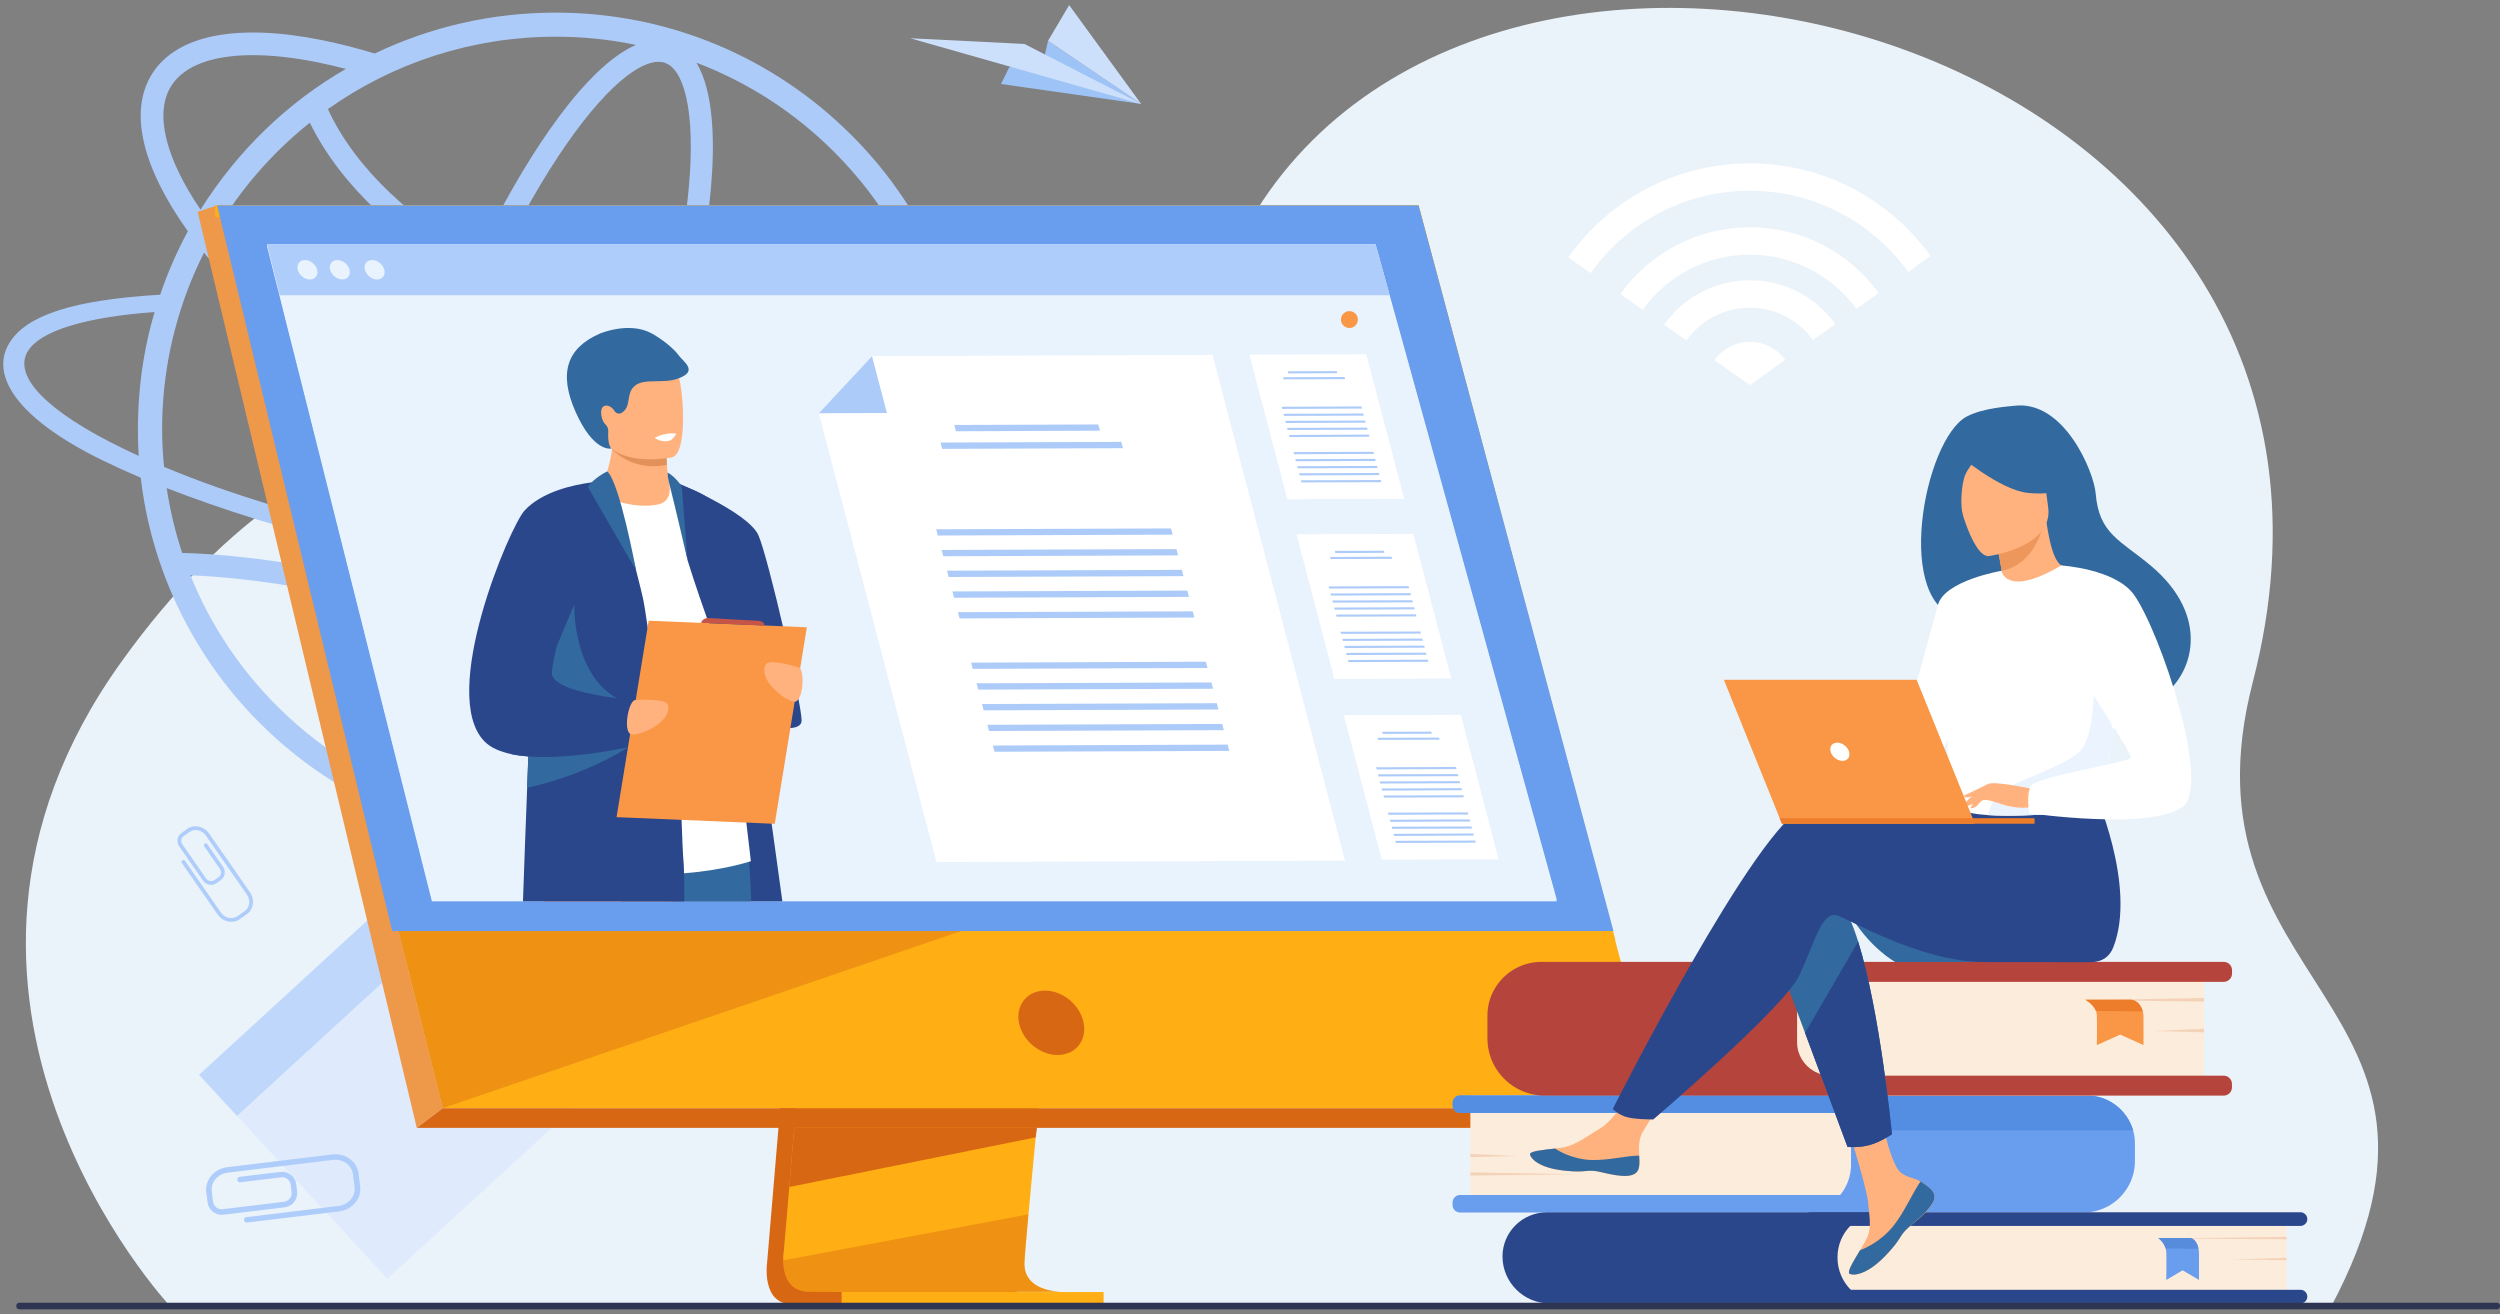 <svg width="388" height="204" viewBox="0 0 388 204" fill="none" xmlns="http://www.w3.org/2000/svg">
<rect x="0" y="0" width="388" height="204" fill="#808080" stroke="none"/>
<g clip-path="url(#clip0)">
<path d="M26.404 202.729C26.404 202.729 -18.453 154.726 18.815 102.748C51.883 56.627 90.441 59.78 118.724 78.502C130.766 86.478 165.508 79.482 195.068 32.553C235.379 -31.442 375.135 7.366 349.642 105.822C337.308 153.467 387.163 155.203 361.764 202.821L26.404 202.729Z" fill="#EBF3FA"/>
<path d="M62.643 137.697L30.898 166.822L60.115 198.467L91.859 169.343L62.643 137.697Z" fill="#DFEBFD"/>
<path d="M62.646 137.688L30.901 166.812L36.788 173.188L68.532 144.063L62.646 137.688Z" fill="#BED7FB"/>
<path d="M155.354 13.037L177.111 16.137L162.664 6.319L161.933 9.459L156.643 10.427L155.354 13.037Z" fill="#9EC3F6"/>
<path d="M177.111 16.137L158.995 6.822L141.252 5.935L177.111 16.137Z" fill="#CDE0FB"/>
<path d="M162.664 6.319L177.111 16.137L165.934 0.794L162.664 6.319Z" fill="#CDE0FB"/>
<path d="M277.06 55.845L271.585 59.767L266.082 55.898C267.305 54.189 269.312 53.05 271.585 53.05C273.844 53.05 275.838 54.15 277.06 55.845Z" fill="white"/>
<path d="M271.584 43.496C266.082 43.496 261.217 46.225 258.267 50.399L261.736 52.837C263.915 49.75 267.517 47.749 271.584 47.749C275.611 47.749 279.187 49.723 281.366 52.771L284.822 50.293C281.872 46.172 277.034 43.496 271.584 43.496Z" fill="white"/>
<path d="M271.584 25.358C259.941 25.358 249.641 31.122 243.407 39.946L246.876 42.384C252.352 34.66 261.39 29.598 271.584 29.598C281.699 29.598 290.67 34.58 296.159 42.198L299.602 39.721C293.355 31.029 283.134 25.358 271.584 25.358Z" fill="white"/>
<path d="M271.584 35.282C263.304 35.282 255.954 39.363 251.488 45.63L254.957 48.068C258.665 42.901 264.726 39.522 271.584 39.522C278.376 39.522 284.41 42.848 288.118 47.935L291.561 45.471C287.095 39.297 279.798 35.282 271.584 35.282Z" fill="white"/>
<path d="M158.026 79.602L153.002 79.483C154.61 81.563 154.982 83.484 153.972 85.114C152.962 86.77 150.569 88.134 146.981 89.168C149.692 81.96 151.061 74.368 151.061 66.578C151.061 49.724 144.482 33.229 132.068 20.893C120.053 8.916 103.811 1.96 86.241 1.96C76.379 1.96 66.836 4.146 58.17 8.306C58.17 8.306 58.17 8.306 58.157 8.306C55.366 7.458 52.654 6.77 50.036 6.24C36.811 3.563 27.428 5.418 23.613 11.447C19.985 17.184 21.965 25.822 29.156 35.892C27.548 38.86 25.992 42.371 24.863 45.736C11.332 46.544 4.089 48.929 1.457 53.222C-1.6 58.23 2.574 64.935 15.958 71.466C17.805 72.368 19.772 73.255 21.846 74.143C23.454 88.187 29.86 101.795 40.387 112.288C46.341 118.211 53.279 122.874 60.988 126.134C84.632 136.071 112.823 131.42 132.068 112.288C137.863 106.511 142.449 99.781 145.692 92.334C152.297 90.97 156.63 88.837 158.358 86.014C159.567 84.067 159.421 81.907 158.026 79.602ZM142.542 90.188C138.142 90.97 132.666 91.433 126.26 91.5C116.332 91.619 104.915 90.837 92.9 89.26C93.91 87.061 94.906 84.809 95.877 82.503C99.612 83.749 103.227 84.729 106.682 85.431C110.643 86.226 114.245 86.624 117.475 86.624C125.024 86.624 130.433 84.451 133.118 80.224C133.557 79.522 133.916 78.793 134.195 78.012H130.34C130.274 78.131 130.207 78.25 130.141 78.356C128.161 81.496 123.721 83.126 117.488 83.113C114.511 83.113 111.122 82.742 107.387 81.987C104.144 81.324 100.728 80.41 97.219 79.244C98.15 76.925 99.053 74.58 99.917 72.182C102.27 65.73 104.277 59.33 105.898 53.196C119.07 55.13 132.826 55.183 146.05 54.189C146.888 58.23 147.313 62.364 147.313 66.564C147.3 74.766 145.705 82.702 142.542 90.188ZM62.317 122.225C60.443 121.549 59.499 118.873 59.021 116.74C58.276 113.375 58.144 108.658 58.635 103.08C58.888 100.258 59.273 97.263 59.805 94.123C67.474 96.163 75.076 98.787 82.479 101.94C80.818 104.802 79.13 107.465 77.442 109.877C74.226 114.461 71.089 118.012 68.364 120.118C66.65 121.457 64.191 122.901 62.317 122.225ZM84.194 98.946C76.445 95.62 68.484 92.864 60.443 90.745C60.722 89.287 61.041 87.803 61.373 86.306C63.606 86.809 65.879 87.3 68.178 87.777C74.903 89.141 81.602 90.307 88.168 91.248C86.865 93.938 85.536 96.508 84.194 98.946ZM69.653 85.352C67.062 84.822 64.497 84.266 61.985 83.683C63.167 78.767 64.629 73.653 66.317 68.432C75.143 73.838 84.127 78.237 92.62 81.364C91.557 83.908 90.454 86.372 89.338 88.77C82.891 87.856 76.286 86.703 69.653 85.352ZM48.082 19.038C52.987 29.055 62.45 37.323 72.617 42.795C70.145 48.148 67.806 53.871 65.64 59.807C65.241 60.92 64.842 62.02 64.457 63.119C51.564 54.746 40.639 45.153 33.475 35.852C37.277 29.426 42.208 23.742 48.082 19.038ZM103.24 9.764C105.114 10.44 106.058 13.116 106.536 15.249C107.28 18.614 107.413 23.331 106.922 28.909C106.39 35.017 105.167 41.947 103.333 49.327C94.362 47.79 85.403 45.246 77.15 41.258C80.672 33.944 84.38 27.425 88.102 22.112C91.318 17.528 94.455 13.977 97.179 11.87C98.601 10.771 100.515 9.592 102.203 9.592C102.562 9.592 102.908 9.645 103.24 9.764ZM102.482 52.652C100.901 58.588 98.947 64.776 96.674 71.016C95.797 73.427 94.893 75.799 93.963 78.118C85.43 74.991 76.365 70.526 67.46 65.014C67.926 63.676 68.391 62.324 68.883 60.973C70.996 55.17 73.282 49.592 75.688 44.358C84.101 48.426 93.205 51.036 102.482 52.652ZM129.41 23.53C137.331 31.427 142.581 40.9 145.24 50.824C131.164 51.844 118.272 51.526 106.736 49.87C108.57 42.424 109.792 35.402 110.337 29.214C110.935 22.377 110.856 14.282 108.078 9.724C116.132 12.798 123.336 17.462 129.41 23.53ZM86.241 5.696C90.467 5.696 94.627 6.12 98.694 6.968C93.896 9.048 89.005 14.838 85.284 20.151C81.483 25.584 77.681 32.248 74.093 39.694C64.404 34.448 55.259 26.405 50.887 16.932C61.094 9.698 73.375 5.696 86.241 5.696ZM26.591 13.315C28.571 10.175 33.01 8.558 39.244 8.558C42.221 8.558 45.61 8.929 49.345 9.684C50.754 9.976 52.202 10.307 53.678 10.691C44.786 15.819 36.958 23.239 31.123 32.54C25.607 24.404 23.946 17.488 26.591 13.315ZM31.668 39.217C39.217 48.611 50.328 58.217 63.314 66.551C61.466 72.142 59.898 77.627 58.635 82.901C47.87 80.304 35.349 76.634 25.461 72.46C24.637 64.285 25.527 56.018 27.999 48.214C28.956 45.18 30.219 42.066 31.668 39.217ZM18.948 69.532C7.279 63.861 1.949 58.376 4.328 54.494C6.255 51.341 13.26 49.208 23.999 48.426C21.832 55.7 21.088 63.265 21.527 70.751C20.636 70.354 19.786 69.943 18.948 69.532ZM58.024 85.537C57.692 87.021 57.386 88.479 57.107 89.91C56.362 89.724 55.605 89.552 54.861 89.38C42.194 86.505 32.691 85.922 28.279 85.816C27.189 82.543 26.391 79.191 25.873 75.759C34.499 79.072 44.215 82.252 58.024 85.537ZM29.555 89.287C34.26 89.472 42.965 90.188 54.09 92.705C54.887 92.891 55.685 93.076 56.482 93.275C55.911 96.601 55.485 99.794 55.219 102.775C54.728 108.446 54.688 114.978 56.27 119.642C51.445 116.939 47.019 113.587 43.045 109.625C37.13 103.729 32.585 96.813 29.555 89.287ZM67.726 124.61C72.245 122.252 76.778 116.833 80.273 111.838C82.081 109.267 83.875 106.405 85.656 103.331C95.917 107.956 105.765 113.653 115.029 120.277C99.771 128.413 82.572 129.327 67.726 124.61ZM129.41 109.625C126.034 113.004 122.313 115.932 118.299 118.396C108.57 111.308 98.176 105.239 87.344 100.324C88.832 97.608 90.294 94.733 91.73 91.738C101.645 93.05 111.175 93.832 119.88 94.044C122.153 94.11 124.359 94.11 126.499 94.097C132.042 94.03 136.986 93.699 141.212 93.116C138.249 99.224 134.275 104.776 129.41 109.625Z" fill="#ADCBF9"/>
<path d="M128.015 89.697L119.056 195.958C119.056 195.958 118.113 202.397 122.924 202.41C130.832 202.424 162.252 202.41 162.252 202.41C162.252 202.41 156.311 201.072 156.378 198.051C156.457 194.501 166.851 88.69 166.851 88.69L128.015 89.697Z" fill="#D86713"/>
<path d="M164.804 200.476C163.249 200.476 133.224 200.569 125.529 200.476C122.179 200.436 121.581 197.508 121.555 195.6C121.541 194.686 121.661 194.024 121.661 194.024L121.9 191.268L122.498 184.232L123.017 178.018L123.695 170.029L124.266 163.285L130.633 87.776L169.469 86.769C169.469 86.769 165.096 131.049 161.999 163.272C161.654 166.862 161.322 170.307 161.016 173.527C160.923 174.547 160.816 175.554 160.737 176.534C160.444 179.582 160.192 182.391 159.953 184.855C159.833 186.154 159.727 187.373 159.62 188.472C159.222 192.818 158.996 195.6 158.996 196.117C158.996 196.422 159.022 196.713 159.075 196.978C159.7 200.37 164.219 200.476 164.804 200.476Z" fill="#FFAF14"/>
<path d="M33.701 31.877L55.538 119.31L58.529 131.288L68.697 172.003H257.642L220.161 31.877H33.701Z" fill="#FFAF14"/>
<path d="M33.701 31.877L30.671 32.871L64.683 175.05L68.697 172.003L33.701 31.877Z" fill="#EE9849"/>
<path d="M64.683 175.05H252.458L257.642 172.003H68.697L64.683 175.05Z" fill="#D86713"/>
<path d="M130.622 202.445H171.279V200.524H130.622V202.445Z" fill="#FFAF14"/>
<path d="M248.498 146.18L217.835 33.719H33.395V31.877H220.161L250.717 145.941L248.498 146.18Z" fill="#FFAF14"/>
<path d="M160.936 175.051L160.736 176.521L122.498 184.219L123.016 178.005L123.269 175.051H160.936Z" fill="#D86713"/>
<path opacity="0.4" d="M164.804 200.476C163.249 200.476 133.224 200.569 125.529 200.476C122.179 200.436 121.581 197.508 121.555 195.6L159.607 188.459C159.208 192.805 158.982 195.587 158.982 196.104C158.982 196.409 159.009 196.7 159.062 196.965C159.7 200.37 164.219 200.476 164.804 200.476Z" fill="#D86713"/>
<path opacity="0.4" d="M151.699 143.636L68.697 172.003L58.529 131.287L151.699 143.636Z" fill="#D86713"/>
<path d="M33.701 31.877H220.161L250.411 144.497H60.868L33.701 31.877Z" fill="#699DEE"/>
<path d="M168.18 158.74C167.635 155.984 164.964 153.745 162.186 153.745C159.421 153.745 157.6 155.984 158.145 158.74C158.69 161.496 161.362 163.735 164.14 163.735C166.917 163.735 168.725 161.496 168.18 158.74Z" fill="#D86713"/>
<path d="M241.612 139.621H67.035L47.271 61.105L45.756 55.077L44.453 49.949L43.43 45.828L41.423 37.905H213.488L213.608 38.343L215.681 45.828L216.824 49.949L218.247 55.077L219.908 61.105L241.612 139.621Z" fill="#E9F3FE"/>
<path d="M241.612 139.887H67.035L47.271 61.371L45.756 55.355L44.453 50.215L43.43 46.107L41.423 38.171H213.488L213.608 38.608L215.681 46.107L216.824 50.215L218.247 55.355L219.908 61.371L241.612 139.887Z" fill="#E9F3FE"/>
<path d="M215.681 45.828H43.43L41.423 37.905H213.422L213.608 38.343L215.681 45.828Z" fill="#AFCDFB"/>
<path d="M46.208 41.867C45.995 41.032 46.514 40.356 47.338 40.356C48.162 40.356 49.012 41.032 49.225 41.867C49.438 42.702 48.919 43.377 48.095 43.377C47.271 43.377 46.421 42.702 46.208 41.867Z" fill="#E9F3FE"/>
<path d="M54.028 42.998C54.514 42.45 54.333 41.499 53.623 40.874C52.913 40.249 51.944 40.187 51.458 40.736C50.972 41.284 51.154 42.235 51.863 42.86C52.573 43.485 53.542 43.547 54.028 42.998Z" fill="#E9F3FE"/>
<path d="M56.628 41.867C56.415 41.032 56.934 40.356 57.758 40.356C58.582 40.356 59.432 41.032 59.645 41.867C59.858 42.702 59.339 43.377 58.515 43.377C57.691 43.377 56.84 42.702 56.628 41.867Z" fill="#E9F3FE"/>
<path d="M121.422 139.886H104.157C103.998 138.535 103.851 137.117 103.718 135.633C103.492 132.97 103.306 130.108 103.173 127.14C103.147 126.451 103.12 125.762 103.094 125.06C103.067 124.172 103.027 123.271 103.001 122.37C102.961 120.833 102.921 119.283 102.908 117.733C102.881 115.746 102.868 113.745 102.854 111.744C102.854 111.241 102.854 110.751 102.854 110.247C102.854 109.783 102.854 109.32 102.854 108.856C102.868 104.563 102.934 100.35 103.027 96.441C103.227 87.776 103.546 80.555 103.718 77.084C103.785 75.653 103.838 74.871 103.838 74.871C103.878 74.871 104.144 74.924 104.556 75.03C104.861 75.11 105.247 75.202 105.672 75.335C106.071 75.454 106.496 75.6 106.961 75.772C107.746 76.077 108.583 76.448 109.367 76.925C109.38 76.925 109.394 76.938 109.407 76.938C110.696 77.733 111.866 78.793 112.397 80.184C112.849 81.377 113.926 87.75 115.215 96.216C115.255 96.454 115.282 96.706 115.321 96.945C115.999 101.436 116.744 106.484 117.475 111.638C118.259 117.097 119.043 122.675 119.761 127.842C120.372 132.268 120.944 136.388 121.422 139.886Z" fill="#2B478B"/>
<path d="M116.584 139.887H96.488C96.102 138.231 95.744 136.641 95.425 135.144C94.547 131.023 93.963 127.645 93.989 125.829C94.002 124.981 94.321 124.319 94.88 123.802C95.265 123.458 95.744 123.166 96.315 122.954C98.016 122.318 100.449 122.212 103 122.371C103.864 122.424 104.742 122.504 105.605 122.61C110.377 123.193 114.816 124.372 114.816 124.372C114.816 124.372 115.109 125.564 115.467 127.658C115.733 129.221 116.026 131.301 116.238 133.739C116.371 135.157 116.464 136.707 116.531 138.363C116.544 138.867 116.571 139.37 116.584 139.887Z" fill="#326A9F"/>
<path d="M107.307 125.855L107.108 127.299L106.137 134.321L105.978 135.527L105.38 139.886H84.42C84.26 137.011 84.101 134.202 84.074 131.751C84.074 131.486 84.074 131.208 84.074 130.956C84.074 127.272 84.393 124.543 85.457 123.854C86.653 123.072 90.64 123.284 94.88 123.801C95.305 123.854 95.731 123.907 96.156 123.96C98.628 124.291 101.1 124.702 103.094 125.06C104.13 125.245 105.021 125.404 105.725 125.55C106.722 125.736 107.307 125.855 107.307 125.855Z" fill="#C65447"/>
<path d="M84.074 78.489C84.074 78.489 95.584 71.069 103.825 74.871C105.141 75.481 106.642 77.164 107.719 78.343C110.696 81.615 116.531 133.659 116.531 133.659C116.531 133.659 99.984 139.25 84.074 131.765V78.489Z" fill="white"/>
<path d="M104.489 74.673C104.489 74.673 116.132 79.429 117.714 83.086C119.295 86.743 124.412 109.188 124.412 111.824C124.412 114.461 115.481 112.407 114.045 108.167C112.849 104.643 108.822 93.805 106.709 86.955L104.489 74.673Z" fill="#2B478B"/>
<path d="M102.07 78.303C99.531 78.806 95.796 78.276 93.059 76.475C94.295 73.533 94.8 71.215 94.986 69.717C94.999 69.638 94.999 69.558 95.012 69.479C95.092 68.697 95.079 68.167 95.039 67.929H101.618C101.618 67.929 103.412 68.75 103.412 69.32C103.412 69.625 103.412 69.916 103.426 70.194C103.439 70.95 103.465 71.612 103.505 72.168C103.625 74.01 103.838 74.871 103.838 74.871C103.838 74.871 104.635 77.799 102.07 78.303Z" fill="#FFB27D"/>
<path d="M103.505 72.155C98.521 73.109 95.637 70.406 94.985 69.704C94.892 69.598 94.853 69.545 94.853 69.545C94.906 69.519 94.959 69.492 95.012 69.466C96.859 68.724 101.073 69.306 103.425 70.168C103.425 70.936 103.465 71.585 103.505 72.155Z" fill="#E2915A"/>
<path d="M93.351 66.842C94.242 71.612 100.422 71.453 103.094 71.161C103.851 71.082 104.317 70.976 104.317 70.976C105.167 70.751 105.632 69.426 105.858 67.677C106.297 64.232 105.739 59.17 105.154 57.872C104.277 55.924 102.615 53.818 96.395 55.342C90.175 56.865 92.208 60.734 93.351 66.842Z" fill="#FFB27D"/>
<path d="M105.393 55.222C104.542 54.043 102.735 52.612 101.1 51.725C97.578 49.83 93.072 51.791 93.059 51.791C87.982 54.017 86.653 57.899 89.337 63.941C92.182 70.327 94.906 69.611 94.906 69.611C94.906 69.611 94.335 69.254 94.388 67.266C94.388 67.147 94.401 67.054 94.401 66.975C94.428 66.564 94.282 66.153 93.976 65.888C93.338 65.332 93.032 63.623 93.564 63.159C94.202 62.589 95.092 63.278 95.385 63.808C95.637 64.179 96.089 64.312 96.501 64.06C98.083 63.066 97.059 61.066 98.561 59.847C100.077 58.628 103.147 59.648 105.406 58.681C108.383 57.568 106.031 56.097 105.393 55.222Z" fill="#326A9F"/>
<path d="M106.204 139.886H81.164C81.337 134.706 81.576 128.532 81.815 122.265C81.882 120.648 81.948 119.019 82.001 117.402C82.028 116.713 82.055 116.037 82.081 115.362C82.639 101.463 83.184 88.903 83.304 88.227C83.57 86.703 83.809 85.391 84.088 84.265C84.872 80.966 85.856 79.164 87.982 77.614C88.195 77.455 89.896 76.594 91.398 75.852C92.621 75.242 93.724 74.713 93.751 74.699C94.003 74.819 94.269 75.163 94.561 75.68C94.854 76.196 95.159 76.872 95.465 77.667C96.608 80.595 97.844 85.087 98.708 88.439V88.452C99.266 90.612 99.665 92.294 99.772 92.785C99.958 93.606 100.21 95.183 100.516 97.316C100.915 100.231 101.406 104.192 101.911 108.684C101.965 109.148 102.018 109.611 102.071 110.088C102.137 110.632 102.19 111.175 102.257 111.718C102.27 111.89 102.297 112.076 102.31 112.248C102.509 114.024 102.709 115.865 102.908 117.733C103.081 119.27 105.42 120.383 105.58 121.947C105.593 122.066 105.606 122.291 105.62 122.609C105.646 123.272 105.686 124.318 105.726 125.537C105.739 126.081 105.766 126.65 105.779 127.233C105.872 129.843 105.978 132.692 106.111 134.07C106.111 134.136 106.125 134.216 106.125 134.322C106.138 134.6 106.151 134.997 106.164 135.501C106.191 136.587 106.204 138.138 106.204 139.886Z" fill="#2B478B"/>
<path d="M89.125 93.831C89.112 93.858 88.726 107.889 99.306 109.585C109.886 111.294 102.855 111.744 102.855 111.744C102.855 111.744 82.945 110.896 82.612 110.366C82.293 109.85 89.125 93.831 89.125 93.831Z" fill="#326A9F"/>
<path d="M98.056 115.6C98.056 115.6 97.857 115.746 97.472 115.985L97.458 115.998C95.85 117.031 91.052 119.827 84.074 121.708C83.343 121.907 82.586 122.093 81.801 122.265C81.868 120.648 81.921 119.019 81.987 117.402C81.07 117.336 80.18 117.217 79.369 117.045C79.396 116.833 79.422 116.621 79.449 116.409C80.339 116.051 81.217 115.693 82.067 115.362C82.758 115.097 83.436 114.832 84.061 114.593C86.932 113.507 89.045 112.778 89.045 112.778L97.525 115.455L98.056 115.6Z" fill="#326A9F"/>
<path d="M100.302 115.375C100.302 115.375 99.213 115.64 97.472 115.998H97.458C94.255 116.634 88.885 117.535 84.074 117.495C83.37 117.482 82.665 117.455 82.001 117.402C81.084 117.336 80.193 117.217 79.382 117.044C77.628 116.674 76.153 116.051 75.196 115.07C68.045 107.81 79.09 81.761 81.416 79.231C84.127 76.276 89.072 75.229 91.809 74.871C91.929 74.858 92.035 74.845 92.142 74.832C93.099 74.713 93.723 74.699 93.75 74.699C93.75 74.699 93.537 75.388 93.178 76.554C93.046 77.005 92.873 77.521 92.7 78.118C91.025 83.603 87.782 94.375 86.36 100.443C85.842 102.669 85.563 104.259 85.682 104.736C86.241 106.816 92.009 107.876 95.677 108.353C97.206 108.552 98.362 108.644 98.615 108.658C98.628 108.658 98.654 108.658 98.668 108.658L98.88 109.519L99.385 111.599L99.877 113.639L100.302 115.375Z" fill="#2B478B"/>
<path d="M120.239 127.855L95.69 126.822L100.675 96.335L125.223 97.355L120.239 127.855Z" fill="#F99746"/>
<path d="M98.668 108.644C98.668 108.644 103.453 108.313 103.692 109.425C104.25 112.009 99.585 114.142 98.07 113.996C96.555 113.838 97.565 108.472 98.668 108.644Z" fill="#FFB27D"/>
<path d="M123.881 103.557C123.881 103.557 119.309 102.126 118.817 103.159C117.674 105.544 121.715 108.697 123.23 108.896C124.732 109.095 124.984 103.636 123.881 103.557Z" fill="#FFB27D"/>
<path d="M94.242 73.162C94.242 73.162 92.235 74.116 91.225 75.56C91.225 75.56 98.734 88.571 98.707 88.439C98.668 88.32 96.169 74.832 94.242 73.162Z" fill="#326A9F"/>
<path d="M103.599 73.348C104.263 73.599 105.526 74.898 105.818 75.613L106.709 86.968C106.709 86.968 104.795 78.634 103.825 74.871C103.585 73.904 103.639 73.613 103.599 73.348Z" fill="#326A9F"/>
<path d="M108.809 96.667C108.809 96.667 109.008 95.819 110.124 95.925C111.241 96.018 117.514 96.336 117.514 96.336C117.514 96.336 118.724 96.323 118.617 97.091L108.809 96.667Z" fill="#C65447"/>
<path d="M101.605 67.929C101.605 67.929 102.416 68.671 103.732 68.445C104.516 68.313 104.942 67.293 104.942 67.293C104.942 67.293 103.453 67.014 101.605 67.929Z" fill="white"/>
<path d="M217.928 77.415L199.799 77.481L193.911 55.037L212.04 54.971L217.928 77.415Z" fill="white"/>
<path d="M207.547 57.925L199.945 57.952L199.865 57.62L207.468 57.594L207.547 57.925Z" fill="#ADCBF9"/>
<path d="M208.757 58.839L199.214 58.879L199.134 58.548L208.677 58.508L208.757 58.839Z" fill="#ADCBF9"/>
<path d="M211.388 63.41L198.988 63.463L198.908 63.132L211.295 63.079L211.388 63.41Z" fill="#ADCBF9"/>
<path d="M211.668 64.51L199.281 64.55L199.188 64.219L211.588 64.179L211.668 64.51Z" fill="#ADCBF9"/>
<path d="M211.96 65.597L199.559 65.65L199.479 65.319L211.867 65.266L211.96 65.597Z" fill="#ADCBF9"/>
<path d="M212.252 66.697L199.852 66.736L199.759 66.405L212.159 66.365L212.252 66.697Z" fill="#ADCBF9"/>
<path d="M212.532 67.782L200.132 67.835L200.052 67.504L212.452 67.451L212.532 67.782Z" fill="#ADCBF9"/>
<path d="M213.236 70.445L200.835 70.499L200.742 70.167L213.143 70.114L213.236 70.445Z" fill="#ADCBF9"/>
<path d="M213.514 71.545L201.114 71.585L201.034 71.254L213.435 71.214L213.514 71.545Z" fill="#ADCBF9"/>
<path d="M213.808 72.645L201.407 72.684L201.314 72.353L213.715 72.314L213.808 72.645Z" fill="#ADCBF9"/>
<path d="M214.087 73.732L201.699 73.785L201.606 73.453L214.007 73.4L214.087 73.732Z" fill="#ADCBF9"/>
<path d="M214.379 74.831L201.978 74.871L201.898 74.54L214.286 74.5L214.379 74.831Z" fill="#ADCBF9"/>
<path d="M225.239 105.306L207.096 105.372L201.222 82.928L219.351 82.861L225.239 105.306Z" fill="white"/>
<path d="M214.859 85.803L207.256 85.843L207.163 85.498L214.766 85.472L214.859 85.803Z" fill="#ADCBF9"/>
<path d="M216.068 86.731L206.525 86.77L206.432 86.439L215.988 86.399L216.068 86.731Z" fill="#ADCBF9"/>
<path d="M218.7 91.301L206.299 91.341L206.206 91.01L218.607 90.97L218.7 91.301Z" fill="#ADCBF9"/>
<path d="M218.978 92.387L206.578 92.44L206.498 92.109L218.899 92.056L218.978 92.387Z" fill="#ADCBF9"/>
<path d="M219.271 93.487L206.87 93.527L206.777 93.196L219.178 93.156L219.271 93.487Z" fill="#ADCBF9"/>
<path d="M219.551 94.573L207.15 94.626L207.07 94.295L219.471 94.242L219.551 94.573Z" fill="#ADCBF9"/>
<path d="M219.842 95.673L207.442 95.713L207.349 95.382L219.749 95.342L219.842 95.673Z" fill="#ADCBF9"/>
<path d="M220.534 98.337L208.147 98.377L208.054 98.046L220.454 98.006L220.534 98.337Z" fill="#ADCBF9"/>
<path d="M220.826 99.437L208.425 99.476L208.346 99.145L220.733 99.106L220.826 99.437Z" fill="#ADCBF9"/>
<path d="M221.12 100.524L208.719 100.577L208.626 100.245L221.026 100.192L221.12 100.524Z" fill="#ADCBF9"/>
<path d="M221.398 101.623L208.998 101.663L208.918 101.332L221.318 101.292L221.398 101.623Z" fill="#ADCBF9"/>
<path d="M221.691 102.709L209.29 102.762L209.197 102.431L221.598 102.378L221.691 102.709Z" fill="#ADCBF9"/>
<path d="M232.588 133.368L214.459 133.434L208.571 111.003L226.714 110.937L232.588 133.368Z" fill="white"/>
<path d="M222.209 113.878L214.606 113.905L214.526 113.573L222.129 113.547L222.209 113.878Z" fill="#ADCBF9"/>
<path d="M223.431 114.806L213.875 114.832L213.795 114.501L223.338 114.475L223.431 114.806Z" fill="#ADCBF9"/>
<path d="M226.05 119.363L213.649 119.416L213.569 119.085L225.957 119.032L226.05 119.363Z" fill="#ADCBF9"/>
<path d="M226.342 120.463L213.942 120.503L213.849 120.172L226.249 120.132L226.342 120.463Z" fill="#ADCBF9"/>
<path d="M226.621 121.563L214.22 121.602L214.141 121.271L226.541 121.231L226.621 121.563Z" fill="#ADCBF9"/>
<path d="M226.913 122.65L214.513 122.703L214.42 122.371L226.82 122.318L226.913 122.65Z" fill="#ADCBF9"/>
<path d="M227.193 123.749L214.793 123.789L214.713 123.458L227.113 123.418L227.193 123.749Z" fill="#ADCBF9"/>
<path d="M227.897 126.412L215.496 126.452L215.403 126.121L227.804 126.081L227.897 126.412Z" fill="#ADCBF9"/>
<path d="M228.176 127.498L215.788 127.551L215.695 127.22L228.096 127.167L228.176 127.498Z" fill="#ADCBF9"/>
<path d="M228.469 128.599L216.068 128.638L215.988 128.307L228.376 128.268L228.469 128.599Z" fill="#ADCBF9"/>
<path d="M228.748 129.685L216.361 129.738L216.268 129.407L228.668 129.354L228.748 129.685Z" fill="#ADCBF9"/>
<path d="M229.04 130.784L216.639 130.824L216.56 130.493L228.96 130.453L229.04 130.784Z" fill="#ADCBF9"/>
<path d="M208.744 133.567L145.333 133.792L127.084 64.14L135.338 55.276L188.183 55.077L208.744 133.567Z" fill="white"/>
<path d="M170.718 66.842L148.363 66.935L148.11 65.954L170.453 65.875L170.718 66.842Z" fill="#ADCBF9"/>
<path d="M174.281 69.558L146.223 69.664L145.971 68.683L174.028 68.577L174.281 69.558Z" fill="#ADCBF9"/>
<path d="M182.003 82.98L145.546 83.112L145.293 82.145L181.737 82.013L182.003 82.98Z" fill="#ADCBF9"/>
<path d="M182.841 86.199L146.397 86.332L146.131 85.351L182.588 85.219L182.841 86.199Z" fill="#ADCBF9"/>
<path d="M183.677 89.419L147.233 89.551L146.98 88.571L183.424 88.439L183.677 89.419Z" fill="#ADCBF9"/>
<path d="M184.528 92.639L148.071 92.771L147.818 91.791L184.276 91.658L184.528 92.639Z" fill="#ADCBF9"/>
<path d="M185.365 95.845L148.921 95.978L148.669 95.01L185.113 94.878L185.365 95.845Z" fill="#ADCBF9"/>
<path d="M187.412 103.676L150.968 103.808L150.716 102.841L187.16 102.695L187.412 103.676Z" fill="#ADCBF9"/>
<path d="M188.264 106.895L151.82 107.028L151.554 106.048L188.011 105.915L188.264 106.895Z" fill="#ADCBF9"/>
<path d="M189.1 110.115L152.656 110.248L152.403 109.267L188.847 109.135L189.1 110.115Z" fill="#ADCBF9"/>
<path d="M189.951 113.321L153.494 113.453L153.241 112.486L189.685 112.354L189.951 113.321Z" fill="#ADCBF9"/>
<path d="M190.788 116.541L154.344 116.673L154.092 115.706L190.536 115.561L190.788 116.541Z" fill="#ADCBF9"/>
<path d="M127.084 64.139L137.65 64.1L135.338 55.275L127.084 64.139Z" fill="#ADCBF9"/>
<path d="M279.825 188.194H228.202V170.016H279.997C284.025 170.016 287.294 173.275 287.294 177.29V180.761C287.281 184.855 283.945 188.194 279.825 188.194Z" fill="#FCECDB"/>
<path d="M331.34 177.488V180.217C331.34 181.675 330.942 183.053 330.25 184.219C328.868 186.59 326.29 188.18 323.339 188.18H226.594C225.956 188.18 225.438 187.663 225.438 187.027V186.617C225.438 185.981 225.956 185.464 226.594 185.464H285.593C285.912 185.08 286.191 184.669 286.417 184.219C286.975 183.185 287.281 181.993 287.281 180.747V177.276C287.281 176.64 287.201 176.017 287.041 175.421C286.776 174.414 286.31 173.5 285.672 172.718H226.607C225.969 172.718 225.451 172.201 225.451 171.565V171.155C225.451 170.519 225.969 170.002 226.607 170.002H323.831C327.26 170.002 330.144 172.294 331.048 175.421C331.247 176.083 331.34 176.772 331.34 177.488Z" fill="#699DEE"/>
<path d="M331.062 175.435H287.042C286.776 174.428 286.311 173.513 285.673 172.732H226.607C225.97 172.732 225.451 172.215 225.451 171.579V171.168C225.451 170.532 225.97 170.016 226.607 170.016H323.831C327.274 170.016 330.158 172.308 331.062 175.435Z" fill="#548EE2"/>
<path d="M228.202 179.104L235.353 179.409L228.202 179.595V179.104Z" fill="#F4D2B8"/>
<path d="M228.202 181.953L245.241 182.258L228.202 182.443V181.953Z" fill="#F4D2B8"/>
<path d="M240.51 202.292H295.468V188.155H240.058C236.27 188.155 233.187 191.216 233.187 195.005C233.2 199.02 236.469 202.292 240.51 202.292Z" fill="#2B478B"/>
<path d="M292.318 202.292H354.866V188.155H292.159C288.304 188.155 285.181 191.269 285.181 195.111V195.164C285.167 199.099 288.371 202.292 292.318 202.292Z" fill="#FCECDB"/>
<path d="M280.994 202.292H357.032C357.617 202.292 358.095 201.815 358.095 201.232C358.095 200.649 357.617 200.172 357.032 200.172H280.994C280.409 200.172 279.931 200.649 279.931 201.232C279.931 201.815 280.409 202.292 280.994 202.292Z" fill="#2B478B"/>
<path d="M280.994 190.261H357.032C357.617 190.261 358.095 189.785 358.095 189.202C358.095 188.619 357.617 188.142 357.032 188.142H280.994C280.409 188.142 279.931 188.619 279.931 189.202C279.931 189.798 280.409 190.261 280.994 190.261Z" fill="#2B478B"/>
<path d="M354.866 195.217L346.413 195.455L354.866 195.601V195.217Z" fill="#F4D2B8"/>
<path d="M354.865 191.971L334.756 192.209L354.865 192.342V191.971Z" fill="#F4D2B8"/>
<path d="M334.97 192.156C334.97 192.156 335.834 192.766 336.113 193.759C336.166 193.932 336.193 194.117 336.206 194.316C336.259 195.641 336.206 198.648 336.206 198.648L338.744 197.151L341.283 198.648V194.581C341.283 193.812 341.07 193.057 340.658 192.567C340.459 192.328 340.22 192.156 339.954 192.156H334.97Z" fill="#699DEE"/>
<path d="M334.97 192.156C334.97 192.156 335.834 192.765 336.113 193.759L341.203 193.812C341.203 193.812 341.004 192.381 339.954 192.143H334.97V192.156Z" fill="#568CDB"/>
<path d="M285.912 170.055H342.066V149.28H285.726C281.233 149.28 277.578 152.911 277.578 157.402V161.761C277.591 166.332 281.313 170.055 285.912 170.055Z" fill="#FCECDB"/>
<path d="M278.907 157.336V161.801C278.92 163.709 279.984 165.365 281.539 166.253C282.31 166.69 283.187 166.942 284.13 166.942H345.11C345.828 166.942 346.399 167.525 346.399 168.227V168.757C346.399 169.472 345.814 170.042 345.11 170.042H239.765C236.748 170.042 234.076 168.545 232.455 166.253C231.431 164.809 230.847 163.046 230.847 161.152V157.627C230.847 156.329 231.139 155.097 231.684 153.997C233.04 151.201 235.911 149.28 239.233 149.28H345.123C345.841 149.28 346.412 149.863 346.412 150.565V151.095C346.412 151.811 345.827 152.381 345.123 152.381H283.958C282.496 152.381 281.167 153.003 280.25 153.997C279.425 154.872 278.92 156.051 278.907 157.336Z" fill="#B5453C"/>
<path d="M342.066 159.668L334.251 160.012L342.066 160.224V159.668Z" fill="#F4D2B8"/>
<path d="M342.066 154.885L323.472 155.229L342.066 155.441V154.885Z" fill="#F4D2B8"/>
<path d="M323.658 155.163C323.658 155.163 324.881 155.826 325.293 156.899C325.359 157.084 325.413 157.296 325.426 157.508C325.492 158.952 325.426 162.199 325.426 162.199L329.054 160.569L332.669 162.199V157.786C332.669 156.952 332.364 156.144 331.779 155.614C331.5 155.362 331.168 155.163 330.782 155.163H323.658Z" fill="#F99746"/>
<path d="M323.658 155.163C323.658 155.163 324.881 155.826 325.293 156.899L332.55 156.965C332.55 156.965 332.271 155.415 330.769 155.163H323.658Z" fill="#ED7D2B"/>
<path d="M286.896 141.583C290.113 147.161 294.153 149.307 294.153 149.307H310.966C310.966 149.307 284.437 137.317 286.896 141.583Z" fill="#326A9F"/>
<path d="M299.815 184.723C300.253 185.226 300.307 185.783 300.094 186.379C300.094 186.379 300.094 186.379 300.094 186.392C299.695 187.492 298.366 188.737 296.824 189.97C296.625 190.129 296.452 190.274 296.306 190.407C296.266 190.447 296.226 190.473 296.186 190.513C296.16 190.539 296.12 190.566 296.093 190.592C294.658 191.917 295.203 192.209 292.624 194.885C289.687 197.933 287.654 197.986 287.082 197.707C286.59 197.469 287.587 195.852 288.677 194.037C288.73 193.944 288.783 193.865 288.837 193.772C288.983 193.534 289.129 193.282 289.275 193.044C290.564 190.857 290.232 189.824 289.926 186.578C289.674 183.928 285.793 171.791 285.793 171.791L291.428 170.824C291.428 170.824 293.13 180.483 294.99 181.98C295.987 182.775 297.104 182.788 298.074 183.371C298.14 183.411 298.207 183.451 298.273 183.504C298.818 183.848 299.376 184.219 299.815 184.723Z" fill="#FFB27D"/>
<path d="M299.815 184.723C300.253 185.227 300.307 185.783 300.094 186.379C300.094 186.379 300.094 186.379 300.094 186.393C299.602 187.492 298.313 188.724 296.824 189.957C296.625 190.116 296.452 190.261 296.306 190.407C296.266 190.447 296.226 190.473 296.186 190.513C296.16 190.54 296.12 190.566 296.093 190.593C294.658 191.918 295.203 192.209 292.624 194.885C289.687 197.933 287.654 197.986 287.082 197.708C286.59 197.469 287.587 195.853 288.677 194.037C289.249 193.825 291.907 192.752 293.914 190.182C295.681 187.929 296.864 185.041 298.074 183.358C298.14 183.398 298.207 183.438 298.273 183.491C298.818 183.849 299.376 184.22 299.815 184.723Z" fill="#326A9F"/>
<path d="M254.373 181.212C254.027 182.947 251.542 182.656 248.777 181.98C246.013 181.304 246.664 182.112 242.717 181.675C238.769 181.238 237.586 179.781 237.453 179.184C237.347 178.668 239.288 178.482 241.388 178.244C241.653 178.217 241.919 178.177 242.172 178.151C244.524 177.859 246.252 176.336 248.405 175.09C250.439 173.911 253.469 169.102 253.469 169.102L258.879 169.526C258.879 169.526 256.048 173.818 254.944 175.687C254.293 176.786 254.333 178.244 254.413 179.357C254.453 179.979 254.493 180.602 254.373 181.212Z" fill="#FFB27D"/>
<path d="M248.777 181.979C246.013 181.304 246.664 182.112 242.717 181.675C238.769 181.238 237.586 179.78 237.453 179.184C237.347 178.667 239.288 178.482 241.388 178.243L241.401 178.283C241.401 178.283 243.767 179.952 247.05 180.032C249.721 180.098 252.552 179.33 254.399 179.356C254.439 179.966 254.479 180.588 254.36 181.198C254.027 182.947 251.542 182.655 248.777 181.979Z" fill="#326A9F"/>
<path d="M275.094 146.749L280.144 160.304L286.737 178.005C286.737 178.005 288.531 178.177 290.246 177.687C291.827 177.236 293.635 176.044 293.635 176.044C293.635 176.044 291.801 157.031 288.385 146.127C287.508 143.331 286.524 141.065 285.447 139.78C280.144 133.54 275.094 146.749 275.094 146.749Z" fill="#326A9F"/>
<path d="M280.224 125.219C283.533 124.159 292.983 125.524 302.46 127.379L304.44 124.119L324.935 122.529C324.935 122.529 331.7 137.475 327.992 147.001C327.447 148.405 326.37 149.293 324.523 149.333C324.523 149.333 324.23 149.333 324.217 149.333C324.217 149.333 312.016 149.32 308.055 149.32C297.861 149.32 286.484 142.337 285.022 142.046C282.616 141.569 281.646 146.365 279.24 151.413C276.835 156.461 256.592 173.738 256.592 173.738C256.592 173.738 253.482 173.765 252.193 173.288C250.811 172.771 250.306 172.096 250.306 172.096C250.306 172.096 272.768 127.617 280.224 125.219Z" fill="#2B478B"/>
<path d="M304.573 95.978C311.87 99.979 326.676 108.287 326.756 108.234C326.756 108.234 332.192 110.274 335.289 108.234C340.432 104.828 343.197 95.66 333.787 87.776C329.095 83.841 325.759 82.887 325.254 76.607C324.975 73.202 320.31 61.953 312.535 62.987C311.883 63.08 307.896 63.265 305.264 64.63C298.579 68.127 293.635 94.428 304.573 95.978Z" fill="#326A9F"/>
<path d="M310.701 92.559C310.674 92.586 314.29 93.818 316.708 92.745C318.981 91.738 320.709 88.001 320.682 88.001C319.646 87.948 318.503 87.047 317.626 81.125L317.187 81.284L309.771 83.947C309.771 83.947 310.302 86.319 310.661 88.584C310.94 90.479 311.1 92.294 310.701 92.559Z" fill="#FFB27D"/>
<path d="M309.771 83.947C309.771 83.947 310.302 86.319 310.661 88.585C314.927 87.816 316.602 83.59 317.2 81.284L309.771 83.947Z" fill="#ED975D"/>
<path d="M308.653 86.306C308.653 86.306 318.808 84.941 317.864 78.661C316.92 72.368 317.585 67.956 311.072 68.565C304.546 69.161 303.656 71.758 303.457 73.931C303.257 76.091 305.995 86.492 308.653 86.306Z" fill="#FFB27D"/>
<path d="M303.829 70.473C303.829 70.473 310.328 76.051 314.754 76.501C319.18 76.952 320.855 75.534 320.855 75.534C320.855 75.534 318.25 73.374 316.681 69.89C316.216 68.87 315.246 68.154 314.116 68.061C310.953 67.809 304.959 67.677 303.829 70.473Z" fill="#326A9F"/>
<path d="M307.895 69.969C307.895 69.969 305.716 72.063 305.038 73.626C304.373 75.124 304.174 78.714 304.706 80.145C304.706 80.145 301.316 73.573 303.23 70.393C305.264 66.988 307.895 69.969 307.895 69.969Z" fill="#326A9F"/>
<path d="M302.141 107.478C302.446 127.962 302.22 123.682 304.466 125.63C305.011 126.093 306.527 126.372 308.533 126.504C314.833 126.915 325.918 125.881 326.33 124.729C327.779 120.714 326.755 119.469 327.965 113.308C328.098 112.659 328.244 111.943 328.43 111.175C329.44 106.948 330.424 105.517 326.835 98.72C323.579 92.572 320.203 87.577 319.897 87.763C311.311 92.837 310.62 88.571 310.62 88.571C310.62 88.571 301.994 97.488 302.141 107.478Z" fill="white"/>
<path d="M280.145 160.304L286.737 178.005C286.737 178.005 288.531 178.177 290.246 177.687C291.827 177.237 293.635 176.044 293.635 176.044C293.635 176.044 291.801 157.031 288.385 146.127L280.145 160.304Z" fill="#2B478B"/>
<path d="M310.647 88.585C310.647 88.585 301.809 90.082 300.772 93.871C299.735 97.661 293.635 119.946 293.635 119.946C293.635 119.946 298.127 120.755 300.201 118.688C302.274 116.621 307.418 99.502 307.418 99.502L310.647 88.585Z" fill="white"/>
<path d="M308.547 126.504C314.847 126.915 325.932 125.882 326.344 124.729C327.792 120.714 326.769 119.469 327.978 113.308L324.935 104.775C324.935 104.775 325.44 114.275 322.622 116.779C319.818 119.284 311.112 121.602 309.743 123.696C309.105 124.689 308.666 125.696 308.547 126.504Z" fill="#EBF3FF"/>
<path d="M315.763 122.516C315.763 122.516 309.543 121.138 308.547 121.681C307.55 122.238 305.091 124.239 304.785 124.928C304.479 125.63 307.018 124.398 307.842 124.172C308.374 124.027 309.783 124.517 310.487 124.755C313.424 125.736 315.219 125.232 315.219 125.232L315.763 122.516Z" fill="#FFB27D"/>
<path d="M319.938 87.764C319.938 87.764 328.284 88.28 331.182 92.295C335.249 97.953 343.317 122.053 338.691 125.273C333.481 128.89 314.98 126.214 314.98 126.214C314.98 126.214 314.369 123.352 315.219 121.961C316.07 120.569 329.999 118.33 330.637 117.694C331.275 117.058 322.609 105.213 322.609 103.292C322.609 101.371 319.938 87.764 319.938 87.764Z" fill="white"/>
<path d="M308.242 123.404C308.242 123.404 306.939 125.074 306.514 125.286C306.089 125.485 305.81 125.432 305.81 125.432L306.687 123.855L308.242 123.404Z" fill="#FFB27D"/>
<path d="M308.547 121.682L304.759 123.51C304.759 123.51 304.918 123.775 305.383 123.748C305.849 123.722 307.032 123.298 307.032 123.298L308.547 121.682Z" fill="#FFB27D"/>
<path d="M306.513 127.842H276.555L267.544 105.504H297.462L306.513 127.842Z" fill="#F99746"/>
<path d="M276.196 126.981H315.764V127.843H276.555L276.196 126.981Z" fill="#ED7D2B"/>
<path d="M284.118 116.674C283.892 115.892 284.344 115.256 285.141 115.256C285.925 115.256 286.749 115.892 286.975 116.674C287.201 117.455 286.749 118.091 285.952 118.091C285.168 118.091 284.344 117.455 284.118 116.674Z" fill="white"/>
<path d="M34.233 136.626L33.595 137.064C32.917 137.541 31.973 137.368 31.508 136.679L27.8 131.34C27.322 130.664 27.494 129.723 28.185 129.26L29.102 128.624C29.235 128.531 29.421 128.571 29.515 128.703C29.608 128.836 29.568 129.021 29.435 129.114L28.518 129.75C28.106 130.041 27.999 130.611 28.292 131.022L32 136.361C32.292 136.772 32.864 136.878 33.276 136.587L33.914 136.149C34.326 135.858 34.432 135.288 34.14 134.878L31.681 131.34C31.588 131.207 31.628 131.022 31.761 130.929C31.894 130.836 32.08 130.876 32.173 131.009L34.632 134.546C35.083 135.209 34.924 136.149 34.233 136.626Z" fill="#AFCDFB"/>
<path d="M38.3 141.887L37.157 142.682C36.093 143.41 34.592 143.092 33.794 141.953L28.212 133.924C28.119 133.791 28.159 133.606 28.292 133.513C28.424 133.42 28.611 133.46 28.704 133.593L34.286 141.622C34.884 142.496 36.027 142.748 36.824 142.205L37.968 141.41C38.765 140.866 38.924 139.701 38.313 138.839L31.96 129.697C31.362 128.823 30.219 128.571 29.421 129.114C29.288 129.207 29.102 129.167 29.009 129.035C28.916 128.902 28.956 128.717 29.089 128.624C30.152 127.895 31.654 128.213 32.452 129.353L38.805 138.495C39.589 139.634 39.363 141.158 38.3 141.887Z" fill="#AFCDFB"/>
<path d="M45.982 183.796L46.115 184.922C46.261 186.128 45.398 187.227 44.188 187.373L34.672 188.526C33.462 188.671 32.359 187.81 32.213 186.605L32.013 184.988C31.987 184.75 32.16 184.538 32.386 184.511C32.625 184.485 32.837 184.657 32.864 184.882L33.063 186.499C33.157 187.227 33.821 187.757 34.565 187.664L44.082 186.512C44.813 186.419 45.344 185.757 45.251 185.015L45.118 183.888C45.025 183.16 44.361 182.63 43.617 182.722L37.303 183.491C37.064 183.517 36.851 183.345 36.825 183.12C36.798 182.881 36.971 182.669 37.197 182.643L43.51 181.874C44.733 181.729 45.836 182.59 45.982 183.796Z" fill="#AFCDFB"/>
<path d="M55.645 182.126L55.897 184.153C56.123 186.035 54.661 187.77 52.641 188.009L38.34 189.744C38.101 189.771 37.888 189.599 37.861 189.373C37.835 189.135 38.008 188.923 38.233 188.896L52.535 187.161C54.076 186.975 55.206 185.677 55.033 184.259L54.781 182.232C54.608 180.827 53.212 179.834 51.657 180.019L35.363 181.993C33.821 182.179 32.691 183.477 32.864 184.895C32.891 185.134 32.718 185.346 32.492 185.372C32.252 185.399 32.04 185.226 32.013 185.001C31.787 183.12 33.249 181.384 35.27 181.145L51.564 179.171C53.585 178.92 55.419 180.245 55.645 182.126Z" fill="#AFCDFB"/>
<path d="M210.706 49.898C210.873 49.193 210.435 48.486 209.728 48.32C209.021 48.153 208.312 48.59 208.145 49.295C207.978 50 208.416 50.706 209.123 50.873C209.831 51.039 210.539 50.603 210.706 49.898Z" fill="#F99746"/>
<path d="M387.562 203.206H2.973C2.734 203.206 2.534 203.007 2.534 202.769V202.623C2.534 202.384 2.734 202.186 2.973 202.186H387.562C387.801 202.186 388.001 202.384 388.001 202.623V202.769C388.001 203.007 387.801 203.206 387.562 203.206Z" fill="#2E3552"/>
</g>
<defs>
<clipPath id="clip0">
<rect width="387.5" height="202.412" fill="white" transform="translate(0.5 0.794)"/>
</clipPath>
</defs>
</svg>
